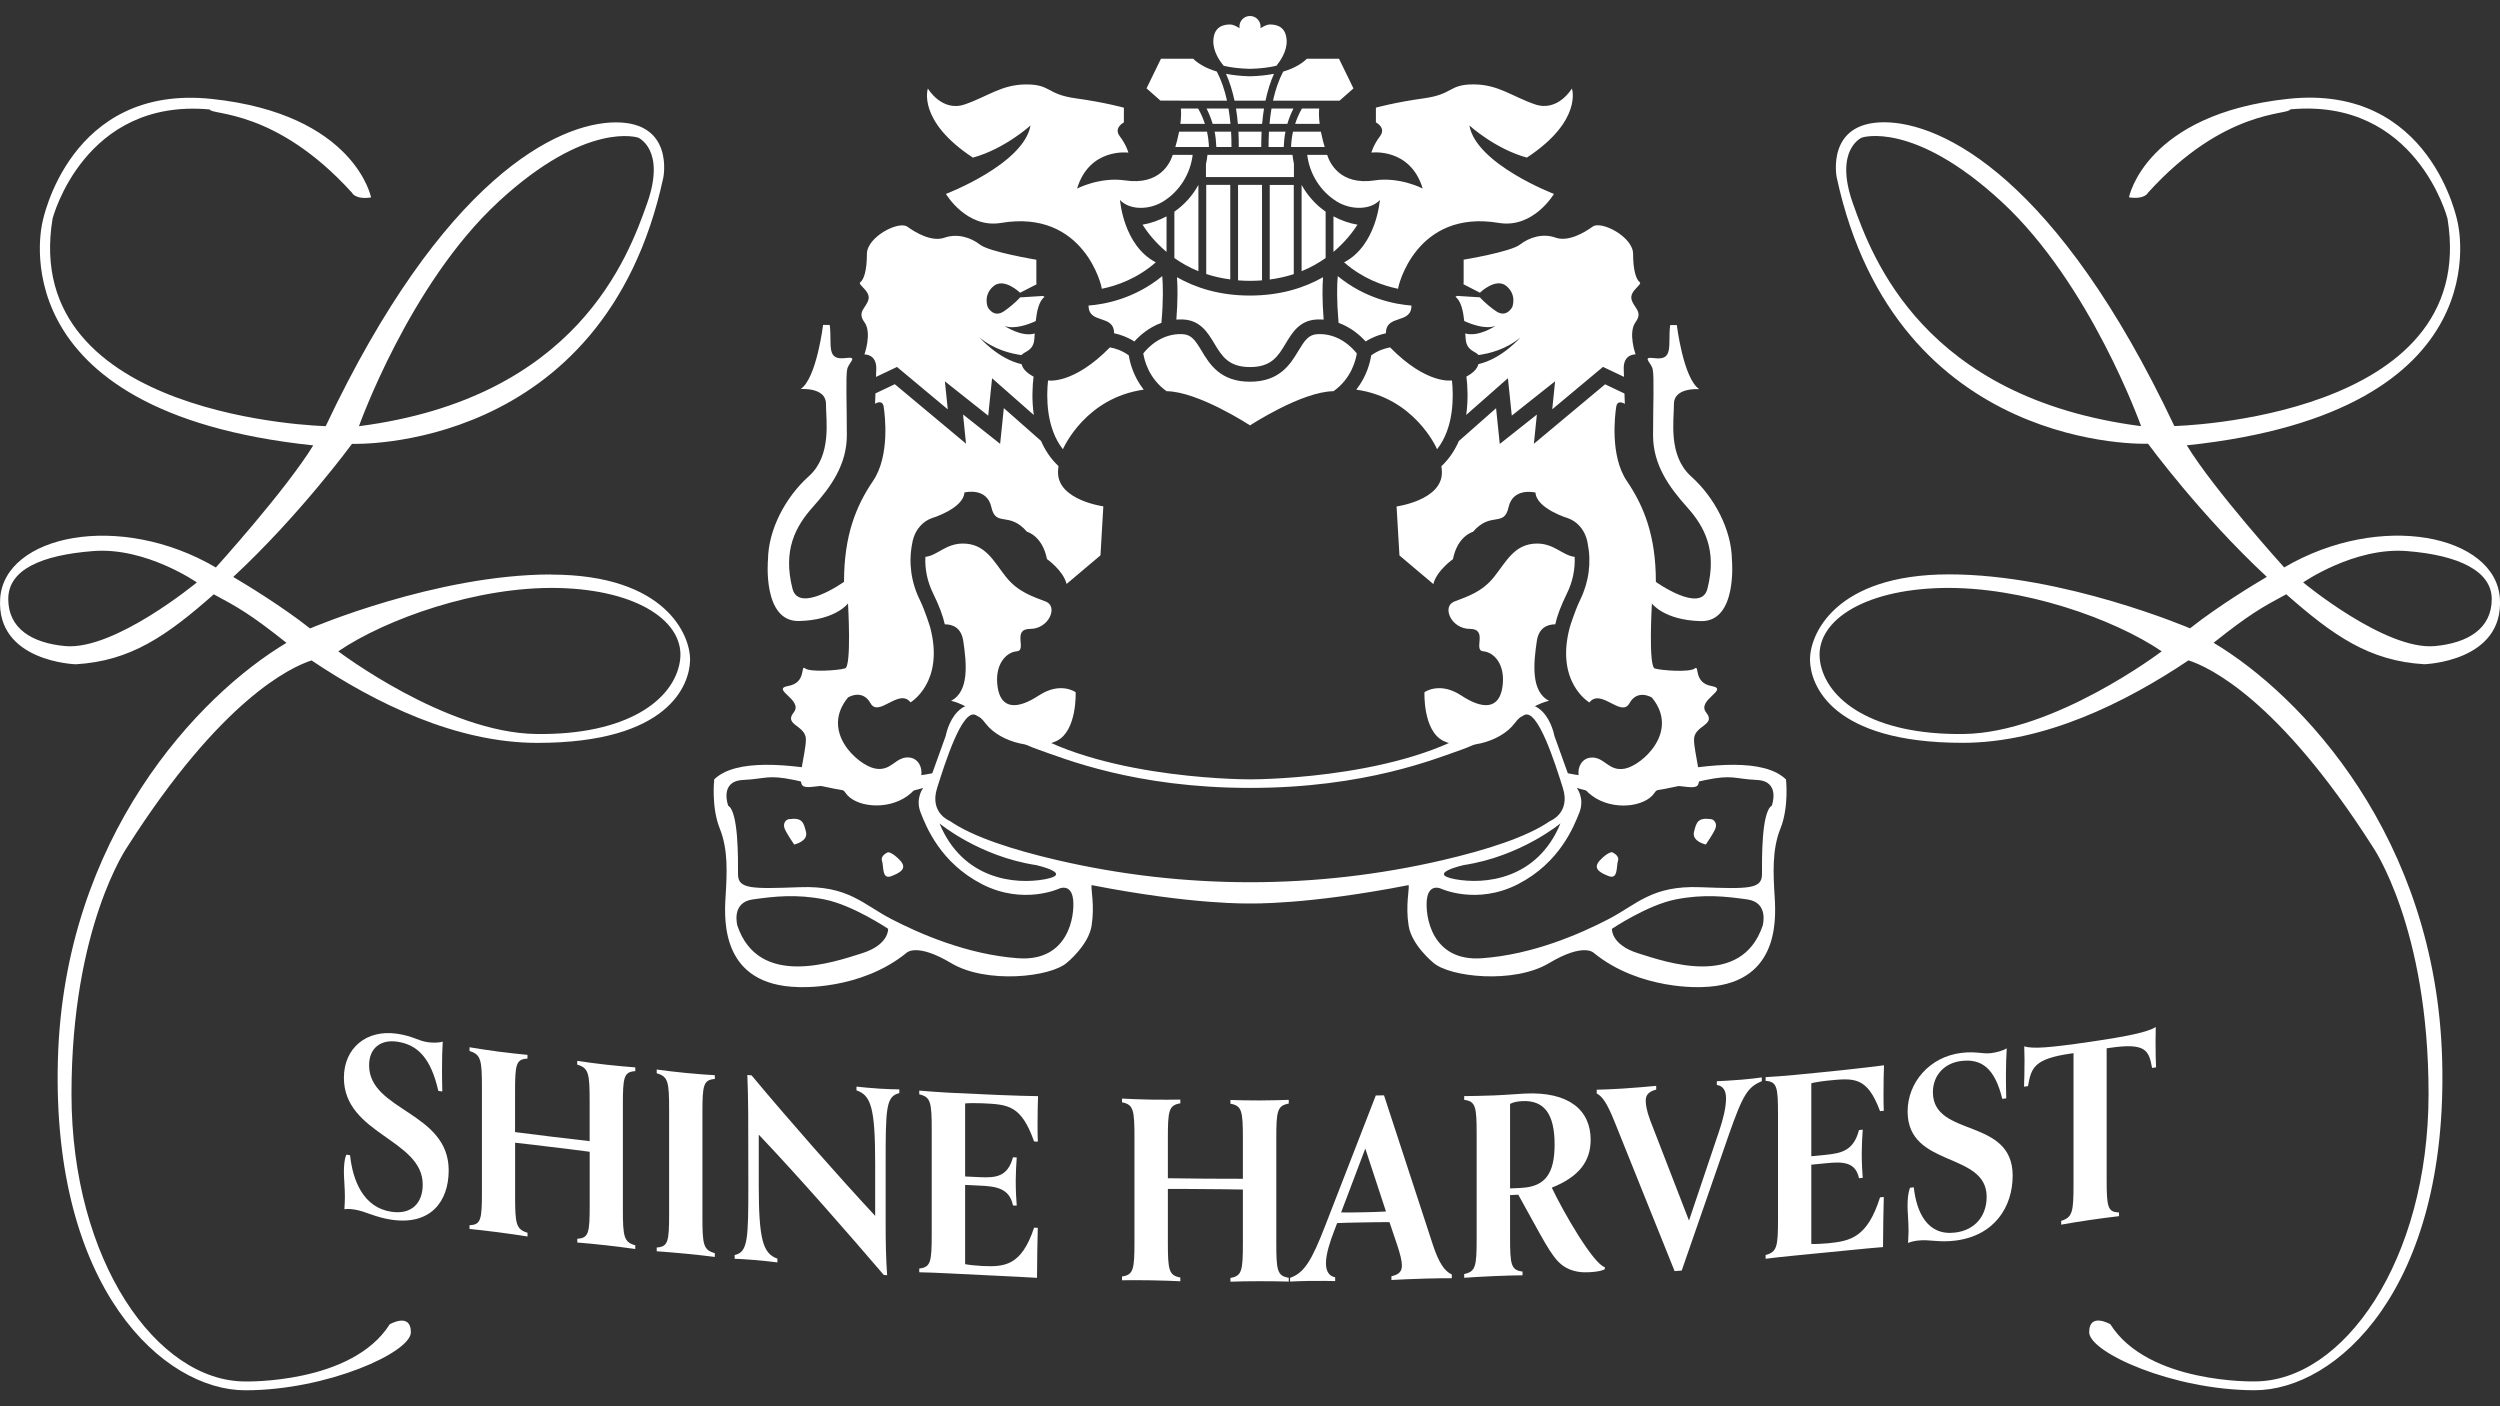 <?xml version="1.0" encoding="UTF-8"?><svg id="Layer_1" xmlns="http://www.w3.org/2000/svg" viewBox="0 0 453.54 255.12"><rect x="0" y="0" width="453.54" height="255.12" fill="#333333" stroke="none"/><defs><style>.cls-1{fill:#fff;}</style></defs><path class="cls-1" d="M79.52,197.9c-1.35-5.91-3.72-8.37-7.45-8.92-3-.45-5.11,1.16-5.11,4.27,0,8.29,14.44,8.43,14.44,19.07,0,5.64-3.28,10.02-10.41,8.95-3-.45-4.66-1.52-6.63-1.83-.72-.11-1.25-.15-1.88-.07.04-.8.09-1.52.09-2.19,0-1.53-.18-3.59-.18-4.45,0-1.08.04-2.34.45-3.26.27.04.4.06.67.11.49,4.63,2.42,9.49,7.48,10.25,3.72.56,5.7-1.6,5.7-4.93,0-8.25-14.3-9.11-14.3-19.38,0-5.32,4.03-8.82,9.68-7.98,2.78.41,3.81,1.28,5.47,1.52.9.13,2.02.15,2.78-.1-.09,1.29-.13,3.27-.13,4.85,0,.72,0,2.21.05,4.2-.29-.04-.43-.06-.72-.1Z"/><path class="cls-1" d="M115.26,226.59c-.99-.15-3.6-.48-5.27-.67-1.67-.19-4.28-.44-5.26-.51v-.68c2.07-.12,2.25-1.05,2.25-6.09v-9.69c-2.38-.32-4.72-.6-7.06-.88-2.2-.27-4.36-.54-6.47-.76v9.69c0,5.05.18,6.02,2.25,6.64v.68c-.99-.17-3.6-.55-5.26-.76-1.66-.22-4.27-.52-5.26-.61v-.68c2.07-.08,2.25-1,2.25-6.05,0-7.55,0-11.33,0-18.89,0-5.05-.18-6.02-2.25-6.66,0-.27,0-.41,0-.68.99.18,3.59.57,5.25.79,1.66.22,4.27.5,5.26.59v.68c-2.07.1-2.25,1.02-2.25,6.07v7.26c5.41.69,8.12,1.02,13.53,1.64v-7.26c0-5.05-.18-6.01-2.25-6.62v-.68c.99.16,3.6.51,5.26.69,1.66.19,4.28.42,5.27.49v.68c-2.07.14-2.25,1.06-2.25,6.11v18.89c0,5.05.18,6.02,2.25,6.6v.68Z"/><path class="cls-1" d="M129.68,228.03c-.99-.14-3.6-.43-5.27-.59-1.67-.16-4.28-.38-5.27-.44v-.68c2.07-.15,2.25-1.08,2.25-6.13v-18.89c0-5.05-.18-6.01-2.25-6.59v-.68c.99.15,3.6.46,5.27.62,1.67.16,4.28.37,5.27.41v.68c-2.07.17-2.25,1.1-2.25,6.14,0,7.55,0,11.33,0,18.89,0,5.05.18,6.01,2.25,6.57v.68Z"/><path class="cls-1" d="M160.35,231.32c-6.32-7.39-15.17-17.54-22.7-25.48v9.15c0,9.92.77,12.42,3.38,13.35v.68c-.99-.13-2.53-.3-4.19-.44-1.53-.13-2.61-.18-3.56-.22v-.68c2.43-.5,2.48-2.98,2.48-12.9,0-11.72,0-15.37-.18-19.76.31.03.46.04.77.07,6.85,8.21,15.52,18.06,22.42,25.49v-9.47c0-10.19-.77-12.4-3.39-13.3v-.68c.99.11,2.53.26,4.2.37,1.53.1,2.62.12,3.57.13v.68c-2.44.57-2.48,2.78-2.48,12.96v10.86c0,3.02.05,6.09.27,9.21-.23-.01-.35-.02-.59-.04Z"/><path class="cls-1" d="M188.27,222.76c-.05,2.16-.14,6.03-.14,9.06-3.39-.22-10.66-.52-16.08-.81-1.67-.09-4.29-.19-5.28-.2v-.68c2.08-.24,2.26-1.18,2.26-6.23,0-7.55,0-11.33,0-18.89,0-5.05-.18-6-2.26-6.48v-.68c.99.1,3.61.29,5.28.38,5.42.28,12.88.6,16.27.63-.05,1.12-.09,3.06-.09,5,0,1.17,0,2.3.05,3.25-.27,0-.41-.01-.68-.03-2.35-6.62-4.7-6.71-9.44-6.93-1.04-.05-2.53-.03-3.07.03,0,5.3,0,7.95,0,13.25,1.07.05,1.6.08,2.67.13,2.94.14,5.06-.09,6.01-3.61.27.01.41.02.68.03-.09,1.35-.18,2.88-.18,4.18,0,1.8.09,3.47.18,4.56-.27-.01-.41-.02-.68-.03-.63-3.14-3.07-3.46-6.01-3.6-1.07-.05-1.6-.08-2.67-.13,0,5.75,0,8.63,0,14.38.54.12,2.03.28,3.07.33,4.07.19,7.14,0,9.44-6.95.27.01.41.02.68.03Z"/><path class="cls-1" d="M233.8,232.5c-.99-.04-3.62-.07-5.29-.07-1.67,0-4.3.04-5.29.09v-.68c2.08-.35,2.26-1.3,2.26-6.35v-9.69c-2.4-.05-4.75-.06-7.1-.08-2.22-.02-4.39-.04-6.51-.03v9.69c0,5.05.18,6,2.26,6.38v.68c-.99-.06-3.62-.14-5.29-.17-1.67-.03-4.29-.04-5.29-.01v-.68c2.08-.31,2.26-1.26,2.26-6.31v-18.89c0-5.05-.18-6-2.26-6.4v-.68c.99.07,3.62.16,5.29.19,1.67.03,4.29.02,5.29-.01v.68c-2.08.34-2.26,1.28-2.26,6.33v7.26c5.44.08,8.17.1,13.61.1v-7.26c0-5.05-.18-5.99-2.26-6.36v-.68c.99.05,3.62.1,5.29.09s4.29-.06,5.29-.11v.68c-2.08.37-2.26,1.32-2.26,6.37v18.89c0,5.05.18,6,2.26,6.34v.68Z"/><path class="cls-1" d="M263.37,231.89c-.95-.01-3.39.02-4.93.07-1.67.05-5.02.18-6.01.25v-.68c1.4-.3,1.9-.91,1.9-1.94,0-.86-.32-2.07-.81-3.59-.58-1.72-.87-2.57-1.45-4.29-1.67,0-3.3.03-4.97.06-2.22.04-3.3.06-4.52.12-.22.56-.33.84-.54,1.41-.77,1.99-1.49,4.21-1.49,5.88,0,1.31.45,2.29,1.67,2.55v.68c-.99-.03-2.94-.05-4.61-.03-1.54.02-2.62.07-3.57.12v-.68c2.53-.87,3.89-3.01,6.42-9.57,3.65-9.39,5.48-14.09,9.13-23.51.6-.01.89-.02,1.49-.03,3.56,10.92,5.34,16.37,8.91,27.25,1.04,3.12,2.08,4.67,3.39,5.25v.68ZM247.68,208.38c-1.75,4.63-2.63,6.95-4.38,11.57.95.03,1.81.02,3.8-.02,1.45-.03,2.89-.06,4.34-.14-1.5-4.56-2.25-6.85-3.75-11.41Z"/><path class="cls-1" d="M291.15,230.23s-.41.43-2.75.57c-1.08.06-3.21.09-5.01-1.3-2.03-1.56-3.52-4.85-7.95-12.76-.6.03-.89.04-1.49.07v7.62c0,5.05.18,5.99,2.26,6.25v.68c-.99,0-3.61.07-5.29.15-1.67.07-4.29.22-5.29.3v-.68c2.08-.44,2.26-1.39,2.26-6.44v-18.89c0-5.05-.18-5.99-2.26-6.27v-.68c.99,0,3.62-.05,5.33-.12,2.44-.1,4.43-.28,5.69-.34,8-.38,11.92,3.02,11.92,8.38,0,3.88-2.08,6.71-7.05,8.69,1.99,4.22,7.5,13.83,9.62,14.42v.36ZM275.98,215.5c4.38-.21,6.05-2.64,6.05-7.87,0-5.5-1.85-8.06-5.87-7.87-1.04.05-1.76.26-2.21.51v15.33c.81-.04,1.22-.06,2.03-.09Z"/><path class="cls-1" d="M303.8,230.6c-4.35-10.8-6.53-16.22-10.88-27.07-1.4-3.47-2.21-4.6-3.25-5.16v-.68c.95-.01,3.25-.11,4.79-.21,1.67-.11,5.01-.38,6-.49v.68c-1.4.37-1.9.99-1.9,2.02,0,.63.14,1.75.81,3.55,2.82,7.29,4.22,10.93,7.04,18.19,2.18-6.48,3.28-9.72,5.46-16.21.77-2.27,1.26-4.34,1.26-5.96,0-1.31-.45-2.26-1.67-2.43v-.68c.99-.04,2.93-.15,4.6-.29,1.53-.13,2.62-.27,3.56-.4v.68c-2.52,1.08-3.38,2.24-6.09,10.03-3.37,9.74-5.06,14.61-8.44,24.33-.52.04-.79.06-1.31.1Z"/><path class="cls-1" d="M341.75,217.15c-.05,2.17-.14,6.05-.14,9.08-3.38.28-10.62,1.04-16.03,1.55-1.67.16-4.28.44-5.27.58v-.68c2.07-.55,2.25-1.51,2.25-6.56,0-7.55,0-11.33,0-18.89,0-5.05-.18-5.98-2.25-6.15v-.67c.99-.04,3.61-.24,5.27-.4,5.41-.51,12.84-1.29,16.21-1.75-.05,1.13-.09,3.07-.09,5.01,0,1.17,0,2.3.05,3.24-.27.03-.41.04-.68.07-2.34-6.28-4.68-6.02-9.41-5.55-1.04.1-2.52.34-3.06.48,0,5.3,0,7.95,0,13.25,1.06-.1,1.6-.16,2.66-.26,2.93-.29,5.04-.83,5.99-4.49.27-.03.41-.04.68-.07-.09,1.36-.18,2.9-.18,4.21,0,1.8.09,3.46.18,4.53-.27.03-.41.04-.68.07-.63-3.04-3.06-3.01-5.99-2.72-1.06.11-1.59.16-2.66.26,0,5.75,0,8.63,0,14.38.54.04,2.03-.02,3.06-.12,4.05-.41,7.11-1.05,9.41-8.33.27-.03.41-.04.68-.07Z"/><path class="cls-1" d="M363.25,199.37c-1.35-5.55-3.73-7.35-7.46-6.89-3.01.37-5.13,2.56-5.13,5.67,0,8.29,14.47,4.49,14.47,15.13,0,5.64-3.28,10.91-10.43,11.79-3.01.37-4.68-.25-6.66-.02-.72.08-1.26.19-1.89.44.04-.82.09-1.54.09-2.22,0-1.53-.18-3.54-.18-4.4,0-1.08.05-2.35.45-3.39.27-.03.41-.05.68-.08.5,4.49,2.43,8.83,7.51,8.21,3.73-.46,5.71-3.15,5.71-6.49,0-8.25-14.34-5.2-14.34-15.48,0-5.32,4.05-9.92,9.71-10.62,2.79-.34,3.82.24,5.48.03.9-.12,2.02-.4,2.79-.86-.09,1.32-.14,3.31-.14,4.88,0,.72,0,2.21.05,4.19-.29.04-.43.06-.72.09Z"/><path class="cls-1" d="M384.43,220.63c-.99.1-3.59.45-5.25.69s-4.26.66-5.25.85v-.68c2.06-.65,2.24-1.63,2.24-6.68,0-9.5,0-14.25,0-23.75-.2.03-.3.04-.49.07-6.69.96-7.18,2.58-7.77,5.91-.29.04-.43.06-.72.1.05-1.09.09-2.94.09-4.84,0-.86-.05-1.71-.05-2.47,1.57.46,4.31.29,12.03-.84,6.95-1.02,10.26-1.74,11.83-2.66,0,.77-.04,1.63-.04,2.49,0,1.89.04,3.73.09,4.81-.29.05-.43.07-.72.11-.58-3.15-1.07-4.63-7.75-3.63-.2.03-.3.04-.49.07,0,9.5,0,14.25,0,23.75,0,5.05.18,5.97,2.24,6.02v.68Z"/><path class="cls-1" d="M188.46,126.17c-3.93,2.59-6.89,2.52-7.48-1.56-.59-4.07,1.56-6.3,3.48-6.45,1.93-.15-.96-4.07,2.44-4.07s5.11-4.07,2.82-4.96c-2.3-.89-5.04-1.7-7.26-4.52-2.22-2.82-3.7-6-7.78-6-3.11,0-4.66,2.19-6.8,2.41-.11,2.23.36,4.52,1.4,6.63,1.1,2.24,1.8,4.12,2.12,5.61,1.44,0,3,.6,3.36,3.06.59,3.98,1.11,9.11-2.22,10.82,0,0,3.63.67,6.3,4.15,2.67,3.48,9.19,4.96,12.89,3.11,3.7-1.85,3.41-8.82,3.41-8.82,0,0-2.74-2-6.67.59ZM157.56,54.3c-.37,1.56-2.15,2.22-.74,4.15,1.41,1.93,0,5.85,0,5.85,0,0,2.25-.11,2.15,2.67-.01.36-.03.85-.05,1.41l3.81-1.81,9.21,7.69-.52-5.08,7.86,6.23.7-6.79,7.57,6.67c-.4-2.78-.24-5.36-.04-6.96-1.31-.72-1.94-1.4-2.18-2.26-4.32-.99-7.63-4.86-7.63-4.86,2.62,2.23,5.78,2.96,7.62,3.21.47-.67,2.13-.7,2.32-2.87.03-.33.05-.68.08-1.05-2.41.72-5.49-1.38-5.49-1.38,1.78.7,4.38-.28,5.67-.87.2-1.84.59-3.63,1.59-4.4,0,0-.12-.05-.28-.16l-4.15.26s-.97,1.16-2.9,2.5c-1.93,1.34-2.97-.74-2.97-.74,0,0-.89-2.16,1.04-3.79,1.93-1.64,4.83,1.19,4.83,1.19l2.98-1.53c-.01-.13-.03-.25-.03-.39v-4.07s-8.52-1.41-10.22-2.74c-1.7-1.33-4.15-2.07-6.45-1.26-2.3.81-5.19-.89-6.74-2-1.56-1.11-7.33,1.85-7.33,4.96s-.59,4.67-1.19,5.11c-.59.44,1.85,1.56,1.48,3.11ZM191.94,85.71c0-.38.04-.76.09-1.15-1.44-1.34-2.45-2.92-3.17-4.57l-6.75-5.95-.67,6.48-6.73-5.33.54,5.3-12.92-10.79-3.51,1.67c-.04,1.07-.07,1.88-.07,1.88,0,0,1.33-.89,1.56.52.22,1.41,1.19,8.89-1.93,13.48-3.11,4.59-5.26,9.93-5.26,18.3,0,0-8.18,5.83-9.35,1.25-1.78-6.97.52-11.27,3.7-14.83,3.19-3.56,6.16-7.61,6.16-13.02s-.22-10.74.07-12c.3-1.26,2.07-2.3-.3-2-2.37.3-2.74-.74-2.74-3.11s-.15-2.89-.15-2.89h-1.19s-1.19,9.71-4.07,11.63c0,0,4.59-.37,4.59,2.67s1.1,9.39-3.13,13.17c-4.22,3.78-7.32,9.65-7.39,15.13,0,0-1.04,11.26,5.63,11.11,6.67-.15,8.89-3.19,8.89-3.19,0,0,.67,11.41-.52,11.78-1.19.37-6.37.74-7.26,0-.89-.74.3,2.59-3.04,3.19-3.33.59,2.82,2.52.96,4.82-1.85,2.3,2.22,2.3,2.22,4.89s-1.85,7.93-.37,8.52c1.48.59,5.85-1.37,7.56,1.17,1.7,2.54,7.48,3.28,11.26.54,3.78-2.74,2.82-6.74.3-6.96-2.52-.22-3.19,2.59-6.22,2-3.04-.59-10-6.67-4.89-12.89,0,0,2.59-1.63,4.08,1.04,1.48,2.67,5.19-2.82,7.26-.15,0,0,6.22-3.63,3.56-13.63,0,0-.9-2.97-1.88-4.97-1.6-3.25-2.06-6.86-1.37-10.25.02-.25.13-.65.26-1.06.51-1.58,1.68-2.91,3.24-3.49.01,0,5.79-1.74,5.97-4.68,0,0,4.08-1.04,4.89,2.67.82,3.7,3.19.67,6.45,4.45,0,0,2.82.74,3.63,4.96,0,0,2.96,2.07,3.56,4.52l6.15-5.19.52-8.89s-8.22-1.11-8.22-6.15ZM202.11,60.46c1.08.22,2.38.66,3.68,1.49.93-1.03,2.59-2.54,4.91-3.38.36-4.16.29-6.85.15-8.48-5.05,4.14-10.5,5.13-13.37,5.34,0,3.48,4.63,1.49,4.63,5.03ZM201.36,63.02c-6.68,6.8-11.19,6.01-11.23,6-.3,2.86-.4,8.55,2.7,12.48.19-.45,4.22-9.35,14.66-10.81-1.92-2.43-2.53-5.04-2.71-6.22-1.22-.89-2.46-1.28-3.42-1.45ZM211.63,39.25c-1.39.74-2.86,1.26-4.36,1.51.82,1.29,2.23,3.16,4.36,4.94v-6.45ZM217.41,33.55c-1.05,1.91-2.53,3.59-4.36,4.85v8.41c1.25.89,2.69,1.71,4.36,2.39v-15.65ZM223.19,50.7v-17.16h-4.36v16.17c1.33.44,2.78.77,4.36.98ZM176.52,28.59c5.77-1.58,10.43-5.83,10.43-5.83-1.22,7.02-15.34,12.42-15.34,12.42,0,0,3.72,6.32,10,5.26,15.08-2.53,18.34,11.64,18.27,11.95,2.76-.56,6.44-1.86,9.8-4.8-5.9-3.06-6.49-11.31-6.49-11.31,1.68,1.83,5.22,1.88,7.81.28,2.99-1.84,4.95-5,5.37-8.46h-3.62c-.42,1.34-2.26,5.58-8.63,4.63-4.58-.68-8.72,1.48-8.72,1.48,2.26-7.47,9.31-6.52,9.31-6.52,0,0-.37-1.41-1.56-2.96-1.19-1.56.74-2.52.74-2.52v-2.67s-3.41-.96-8.74-1.7c-5.33-.74-4.45-2.52-8.96-2.52s-7.04,2.22-11.19,3.63c-4.15,1.41-6.67-2.89-6.67-2.89,0,0-2.01,5.84,8.17,12.54ZM213.97,18.26h8.63c-.44-2-1.06-3.77-1.85-5.28-2.14-.64-3.48-1.53-4.29-2.33h-5.84l-2.62,5.38,2.52,2.22h3.44ZM213.22,26.67h6.1c-.03-.89-.14-1.82-.35-2.78h-5.06c-.21,1.1-.48,2.09-.69,2.78ZM223.34,23.89h-2.99c.19.95.28,1.88.31,2.78h2.75c0-.95-.02-1.88-.07-2.78ZM218.59,22.47c-.3-.92-.7-1.85-1.23-2.78h-3.13c.08.89.03,1.85-.09,2.78h4.45ZM219.99,22.47h3.24c-.09-.96-.21-1.89-.36-2.78h-3.98c.47.93.83,1.86,1.1,2.78ZM282.15,113.26c.32-1.49,1.02-3.37,2.12-5.61,1.04-2.11,1.5-4.4,1.4-6.63-2.14-.22-3.7-2.41-6.8-2.41-4.08,0-5.56,3.19-7.78,6-2.22,2.82-4.96,3.63-7.26,4.52-2.3.89-.59,4.96,2.82,4.96s.52,3.93,2.44,4.07c1.93.15,4.07,2.37,3.48,6.45-.59,4.08-3.56,4.15-7.48,1.56-3.93-2.59-6.67-.59-6.67-.59,0,0-.3,6.96,3.41,8.82,3.7,1.85,10.22.37,12.89-3.11,2.67-3.48,6.3-4.15,6.3-4.15-3.33-1.7-2.81-6.83-2.22-10.82.36-2.45,1.92-3.05,3.36-3.06ZM282.2,43.11c-2.3-.82-4.74-.07-6.45,1.26-1.7,1.33-10.22,2.74-10.22,2.74v4.07c0,.14-.02.26-.03.39l2.98,1.53s2.9-2.83,4.83-1.19c1.93,1.64,1.04,3.79,1.04,3.79,0,0-1.04,2.08-2.97.74-1.93-1.34-2.9-2.5-2.9-2.5l-4.15-.26c-.16.11-.28.16-.28.16,1,.77,1.39,2.56,1.59,4.4,1.29.59,3.89,1.57,5.67.87,0,0-3.07,2.1-5.49,1.38.03.37.05.72.08,1.05.19,2.16,1.86,2.2,2.32,2.87,1.84-.25,5-.98,7.62-3.21,0,0-3.31,3.87-7.63,4.86-.24.86-.87,1.54-2.18,2.26.2,1.6.36,4.17-.04,6.96l7.57-6.67.7,6.79,7.86-6.23-.52,5.08,9.21-7.69,3.81,1.81c-.02-.56-.04-1.06-.05-1.41-.1-2.78,2.15-2.67,2.15-2.67,0,0-1.41-3.93,0-5.85,1.41-1.93-.37-2.59-.74-4.15-.37-1.56,2.07-2.67,1.48-3.11s-1.19-2-1.19-5.11-5.78-6.08-7.33-4.96-4.45,2.82-6.74,2ZM308.57,112.68c6.67.15,5.63-11.11,5.63-11.11-.07-5.48-3.17-11.35-7.39-15.13-4.22-3.78-3.13-10.13-3.13-13.17s4.59-2.67,4.59-2.67c-2.89-1.93-4.07-11.63-4.07-11.63h-1.19s-.15.52-.15,2.89-.37,3.41-2.74,3.11-.59.74-.3,2c.3,1.26.07,6.59.07,12s2.98,9.47,6.16,13.02c3.19,3.56,5.48,7.85,3.7,14.83-1.17,4.58-9.35-1.25-9.35-1.25,0-8.37-2.15-13.71-5.26-18.3-3.11-4.59-2.15-12.08-1.93-13.48.22-1.41,1.56-.52,1.56-.52,0,0-.03-.82-.07-1.88l-3.51-1.67-12.92,10.79.54-5.3-6.73,5.33-.67-6.48-6.75,5.95c-.72,1.65-1.73,3.22-3.17,4.57.05.39.09.77.09,1.15,0,5.04-8.22,6.15-8.22,6.15l.52,8.89,6.15,5.19c.59-2.44,3.56-4.52,3.56-4.52.82-4.22,3.63-4.96,3.63-4.96,3.26-3.78,5.63-.74,6.45-4.45.81-3.7,4.89-2.67,4.89-2.67.18,2.95,5.96,4.68,5.97,4.68,1.56.58,2.72,1.91,3.24,3.49.13.41.24.81.26,1.06.69,3.39.23,6.99-1.37,10.25-.98,2-1.88,4.97-1.88,4.97-2.67,10,3.56,13.63,3.56,13.63,2.07-2.67,5.78,2.82,7.26.15,1.48-2.67,4.08-1.04,4.08-1.04,5.11,6.22-1.85,12.3-4.89,12.89s-3.7-2.22-6.22-2c-2.52.22-3.48,4.22.3,6.96,3.78,2.74,9.56,2,11.26-.54,1.7-2.54,6.08-.57,7.56-1.17,1.48-.59-.37-5.93-.37-8.52s4.07-2.59,2.22-4.89c-1.85-2.3,4.3-4.22.96-4.82-3.33-.59-2.15-3.93-3.04-3.19-.89.74-6.08.37-7.26,0-1.19-.37-.52-11.78-.52-11.78,0,0,2.22,3.04,8.89,3.19ZM247.75,61.95c1.3-.83,2.6-1.26,3.68-1.49,0-3.54,4.63-1.55,4.63-5.03-2.87-.21-8.33-1.2-13.37-5.34-.15,1.63-.21,4.32.15,8.48,2.32.84,3.98,2.35,4.91,3.38ZM260.71,81.5c3.1-3.93,3-9.61,2.7-12.48-.04,0-4.55.8-11.23-6-.95.17-2.2.57-3.42,1.45-.18,1.18-.79,3.79-2.71,6.22,10.44,1.46,14.47,10.36,14.66,10.81ZM239.02,60.62c-1.62.08-2.31,1.1-3.48,3.04-1.42,2.36-3.36,5.59-8.77,5.59-5.42,0-7.35-3.23-8.77-5.59-1.17-1.95-1.85-2.96-3.48-3.04-3.83-.19-6.32,2.49-7.11,3.5.19,1.21,1,4.57,4.23,6.85,5.75.06,15.1,6.18,15.14,6.2h0s0,0,0,0h0s0,0,0,0c.03-.02,9.39-6.14,15.14-6.2,3.23-2.28,4.04-5.64,4.23-6.85-.8-1.01-3.28-3.69-7.11-3.5ZM226.77,66.59h0c3.91,0,5.11-1.99,6.49-4.3,1.18-1.96,2.51-4.18,5.64-4.33.42-.02.83,0,1.23.02-.27-3.51-.24-5.98-.11-7.69-3.35,1.91-7.7,3.32-13.25,3.33-5.55,0-9.89-1.42-13.25-3.33.13,1.71.16,4.18-.11,7.69.4-.03.81-.04,1.23-.02,3.12.15,4.46,2.37,5.64,4.33,1.39,2.31,2.59,4.3,6.49,4.3h0s0,0,0,0ZM246.27,40.76c-1.5-.25-2.96-.77-4.36-1.51v6.45c2.12-1.79,3.54-3.65,4.36-4.94ZM240.49,38.4c-1.82-1.27-3.3-2.94-4.36-4.85v15.65c1.67-.68,3.11-1.51,4.36-2.39v-8.41ZM234.71,49.72v-16.17h-4.36v17.16c1.58-.21,3.03-.55,4.36-.98ZM226.77,50.95s0,0,0,0h0c.75,0,1.47-.03,2.18-.09v-17.32h-4.35v17.32c.7.05,1.43.09,2.18.09h0s0,0,0,0ZM234.75,29.78c-.12-.55-.21-1.11-.27-1.68h-15.43c-.06.57-.14,1.13-.27,1.68v2.34h15.96v-2.34ZM249.4,32.73c-6.38.95-8.21-3.29-8.63-4.63h-3.62c.43,3.45,2.38,6.61,5.37,8.46,2.59,1.59,6.13,1.55,7.81-.28,0,0-.59,8.25-6.49,11.31,3.37,2.95,7.05,4.24,9.8,4.8-.07-.31,3.2-14.48,18.27-11.95,6.28,1.05,10-5.26,10-5.26,0,0-14.11-5.4-15.34-12.42,0,0,4.65,4.25,10.43,5.83,10.18-6.7,8.17-12.54,8.17-12.54,0,0-2.52,4.3-6.67,2.89-4.15-1.41-6.67-3.63-11.19-3.63s-3.63,1.78-8.96,2.52c-5.33.74-8.74,1.7-8.74,1.7v2.67s1.93.96.74,2.52c-1.19,1.56-1.56,2.96-1.56,2.96,0,0,7.05-.95,9.31,6.52,0,0-4.14-2.16-8.72-1.48ZM226.77,12.49c1.93-.05,3.52-.26,4.79-.56.66-.8,1.93-2.59,1.86-4.53-.09-2.62-1.86-2.96-3.07-2.96-.46,0-1.09.31-1.69.68.01-.1.03-.19.03-.29,0-1.06-.86-1.93-1.92-1.93h0s0,0,0,0h0c-1.06,0-1.92.86-1.92,1.93,0,.1.01.19.03.29-.6-.38-1.23-.68-1.69-.68-1.22,0-2.98.35-3.07,2.96-.07,1.94,1.2,3.73,1.86,4.53,1.28.31,2.87.51,4.79.56ZM230.95,18.26h12.07l2.52-2.22-2.62-5.38h-5.84c-.81.8-2.14,1.69-4.29,2.33-.79,1.51-1.41,3.28-1.85,5.28ZM226.77,13.84h0c-1.68-.04-3.12-.21-4.35-.45.65,1.45,1.16,3.08,1.54,4.87h5.62c.38-1.8.9-3.43,1.54-4.87-1.23.24-2.67.41-4.35.45ZM228.81,26.67c0-.95.02-1.88.06-2.78h-4.2c.05.9.07,1.83.06,2.78h4.07ZM229.32,19.69h-5.09c.15.89.26,1.82.34,2.78h4.4c.08-.96.2-1.89.34-2.78ZM234.22,26.67h6.1c-.21-.69-.48-1.68-.69-2.78h-5.06c-.21.95-.32,1.88-.35,2.78ZM230.21,23.89c-.05.9-.07,1.82-.07,2.78h2.75c.03-.9.13-1.83.31-2.78h-2.99ZM236.19,19.69c-.53.93-.93,1.86-1.23,2.78h4.45c-.12-.93-.17-1.88-.09-2.78h-3.13ZM230.31,22.47h3.24c.27-.92.63-1.85,1.1-2.78h-3.98c-.15.89-.27,1.81-.36,2.78Z"/><path class="cls-1" d="M161.12,154.6s-1.45.57-1.11,1.57-.06,3.45,1.69,2.78c1.75-.67,2.93-1.44,1.56-2.89s-2.14-1.45-2.14-1.45ZM143.11,148.61c-.56.08-1.11.78-.78,1.67s1.75,2.93,1.75,2.93c0,0,2.58-.56,2.14-2.3s-.67-2.63-3.11-2.3ZM292.42,154.6s-.78,0-2.14,1.45c-1.37,1.44-.19,2.22,1.56,2.89,1.75.67,1.36-1.78,1.69-2.78s-1.11-1.57-1.11-1.57ZM323.99,141.39c-3.89-3.78-13.45-2.89-22.67-1.11-9.22,1.78-16.89,0-16.89,0l-2.44-6.78s-1.87-10.76-11.78-3c-13.42,10.5-40.84,10.89-43.43,10.89s-30.01-.39-43.43-10.89c-9.91-7.76-11.78,3-11.78,3l-2.44,6.78s-7.67,1.78-16.89,0c-9.22-1.78-18.78-2.67-22.67,1.11,0,0-.56,5,1,8.89,1.56,3.89,1.32,8.11,1.05,12.56-.27,4.45-.6,15.89,13.18,16.23,0,0,11.22.67,19.67-6.22,0,0,1.78-1.89,8.11,1.89s18,2.56,21-.11c0,0,3.89-3.16,4.45-6.67.59-3.69-.15-6.65,0-7.39,18.55,3.63,28.76,3.33,28.76,3.33,0,0,10.22.3,28.76-3.33.15.74-.59,3.7,0,7.39.56,3.51,4.45,6.67,4.45,6.67,3,2.67,14.67,3.89,21,.11,6.33-3.78,8.11-1.89,8.11-1.89,8.45,6.89,19.67,6.22,19.67,6.22,13.78-.33,13.45-11.78,13.18-16.23-.27-4.45-.51-8.67,1.05-12.56,1.56-3.89,1-8.89,1-8.89ZM156.34,172.95c-5,1.56-18.67,6.45-22.56-5,0,0-1.22-4.22,2.78-4.78,4-.56,7.89-1,13,0,5.11,1,11.56,5.33,11.56,5.33,0,0,.22,2.89-4.78,4.45ZM184.68,173.84c-9.22-.67-17.84-4.45-22.98-7.11-5.14-2.67-7.81-6.11-16.59-5.78-8.78.33-11.22.33-11.22-2.33s.11-11.34-1.78-12.45c0,0-1.67-4.45,2.67-4.67,4.33-.22,4.39-1,9.31,0,4.92,1,14.97,4.11,23.39,1.44,0,0-1.47,1.89-.47,4.45,1,2.56,3.57,9.11,11.12,13,7.55,3.89,14.11.78,14.11.78,0,0,2.11-.89,2.44,2s-.78,11.34-10,10.67ZM170.45,149.39s7.22,6,17.56,7.56c0,0,6.89,1.56,1.56,2.56-5.33,1-14.89.11-19.12-10.11ZM261.79,156.03c-23.02,5.36-47.01,5.36-70.03,0-7.94-1.85-15.25-4.19-19.42-7.08,0,0-3.78-1.44-2.33-6,1.44-4.56,4.56-14.45,7-13.23,2.44,1.22,6.45,4.56,11.22,6.22s17.62,7,38.54,7,33.76-5.33,38.54-7c4.78-1.67,8.78-5,11.22-6.22,2.44-1.22,5.56,8.67,7,13.23,1.44,4.56-2.33,6-2.33,6-4.17,2.89-11.48,5.23-19.42,7.08ZM283.09,149.39c-4.22,10.22-13.78,11.11-19.12,10.11-5.33-1,1.56-2.56,1.56-2.56,10.34-1.56,17.56-7.56,17.56-7.56ZM319.77,167.95c-3.89,11.45-17.56,6.56-22.56,5-5-1.56-4.78-4.45-4.78-4.45,0,0,6.45-4.33,11.56-5.33,5.11-1,9-.56,13,0,4,.56,2.78,4.78,2.78,4.78ZM321.43,146.17c-1.89,1.11-1.78,9.78-1.78,12.45s-2.44,2.67-11.22,2.33c-8.78-.33-11.45,3.11-16.59,5.78-5.14,2.67-13.75,6.45-22.98,7.11-9.22.67-10.34-7.78-10-10.67s2.44-2,2.44-2c0,0,6.56,3.11,14.11-.78,7.55-3.89,10.12-10.45,11.12-13,1-2.56-.47-4.45-.47-4.45,8.42,2.67,18.48-.44,23.39-1.44,4.92-1,4.97-.22,9.31,0,4.33.22,2.67,4.67,2.67,4.67ZM310.43,148.61c-2.44-.33-2.67.56-3.11,2.3s2.14,2.3,2.14,2.3c0,0,1.42-2.04,1.75-2.93s-.22-1.59-.78-1.67Z"/><path class="cls-1" d="M99.95,104.22c-20.84,0-43.7,9.79-43.7,9.79-5.3-4.17-11.75-8.05-13.94-9.34,12.04-11.17,21.55-24.15,21.55-24.15,0,0,45.67,1.8,56.48-48.32,0,0,2.01-10-8.59-10s-31.45,10.21-52.66,55.11c0,0-55.58-1.28-49.55-37.66,0,0,5.67-21.92,28.52-19.79.18,1.06,11.92-.21,25.8,15.11,0,0,.53,1.28,3.46.85,0,0-2.93-15.11-28.89-17.87C12.46,15.18,7.71,40.28,7.71,40.28c0,0-8.83,34.43,49.12,40.52-4.97,8.11-17.67,22.15-17.67,22.15C21.67,92.68.76,97.1.03,108.59c-.73,11.49,13.71,11.92,13.71,11.92,10.03-.59,16.55-5.21,25.05-12.69,4.35,2.33,6.67,3.62,13.18,8.8-15.96,9.53-40.4,35.27-41.47,75.75-1.1,41.49,19.2,59.85,34.01,59.85s30.03-6.86,30.03-10.53-3.84-1.44-3.84-1.44c-6.86,10.85-26.19,10.37-26.19,10.37-16.04,0-31.54-21.86-31.54-52.18s10.15-44.84,10.15-44.84c17.02-26.72,29.65-32.58,33.4-33.79,11.6,7.78,26.23,14.96,40.97,14.96,23.86,0,27.61-10.53,27.7-15,.09-4.47-4.39-15.53-25.23-15.53ZM90.35,36.67c16.09-14.89,25.42-11.7,25.42-11.7,0,0,5.09,2.13,1.63,11.92-3.46,9.79-12.78,35.32-52.28,40.43,0,0,9.14-25.75,25.23-40.64ZM35.71,105.66s-14.94,12.37-23.89,11.55c-6.06-.56-10.32-3.21-10.32-8.53s5.93-7.97,15.44-8.71c9.51-.74,18.77,5.69,18.77,5.69ZM97.3,133.16c-16.46-.21-35.93-15-35.93-15,8.59-5.85,25.23-11.81,39.86-11.49,14.63.32,23.22,6.28,22.12,13.3-1.1,7.02-9.6,13.41-26.06,13.19Z"/><path class="cls-1" d="M328.36,119.76c.09,4.47,3.84,15,27.7,15,14.74,0,29.37-7.19,40.97-14.96,3.75,1.21,16.38,7.08,33.4,33.79,0,0,10.15,14.52,10.15,44.84,0,30.32-15.5,52.18-31.54,52.18,0,0-19.34.48-26.19-10.37,0,0-3.84-2.23-3.84,1.44s15.22,10.53,30.03,10.53c14.81,0,35.11-18.35,34.01-59.85-1.07-40.49-25.51-66.23-41.47-75.75,6.51-5.18,8.83-6.47,13.18-8.8,8.49,7.47,15.02,12.1,25.05,12.69,0,0,14.44-.43,13.71-11.92-.73-11.49-21.64-15.91-39.13-5.64,0,0-12.71-14.03-17.67-22.15,57.95-6.09,49.12-40.52,49.12-40.52,0,0-4.75-25.11-30.72-22.34-25.96,2.77-28.89,17.87-28.89,17.87,2.93.43,3.46-.85,3.46-.85,13.88-15.32,25.62-14.04,25.8-15.11,22.86-2.13,28.52,19.79,28.52,19.79,6.03,36.39-49.55,37.66-49.55,37.66-21.21-44.9-42.05-55.11-52.66-55.11s-8.59,10-8.59,10c10.81,50.13,56.48,48.32,56.48,48.32,0,0,9.51,12.98,21.55,24.15-2.19,1.29-8.64,5.17-13.94,9.34,0,0-22.86-9.79-43.7-9.79-20.84,0-25.32,11.06-25.23,15.53ZM388.42,77.31c-39.49-5.11-48.82-30.64-52.28-40.43-3.46-9.79,1.63-11.92,1.63-11.92,0,0,9.33-3.19,25.42,11.7,16.09,14.89,25.23,40.64,25.23,40.64ZM436.6,99.97c9.51.74,15.44,3.66,15.44,8.71,0,5.32-4.26,7.97-10.32,8.53-8.96.83-23.89-11.55-23.89-11.55,0,0,9.27-6.43,18.77-5.69ZM330.19,119.97c-1.1-7.02,7.5-12.98,22.12-13.3,14.63-.32,31.27,5.64,39.86,11.49,0,0-19.47,14.79-35.93,15-16.46.21-24.96-6.17-26.06-13.19Z"/></svg>